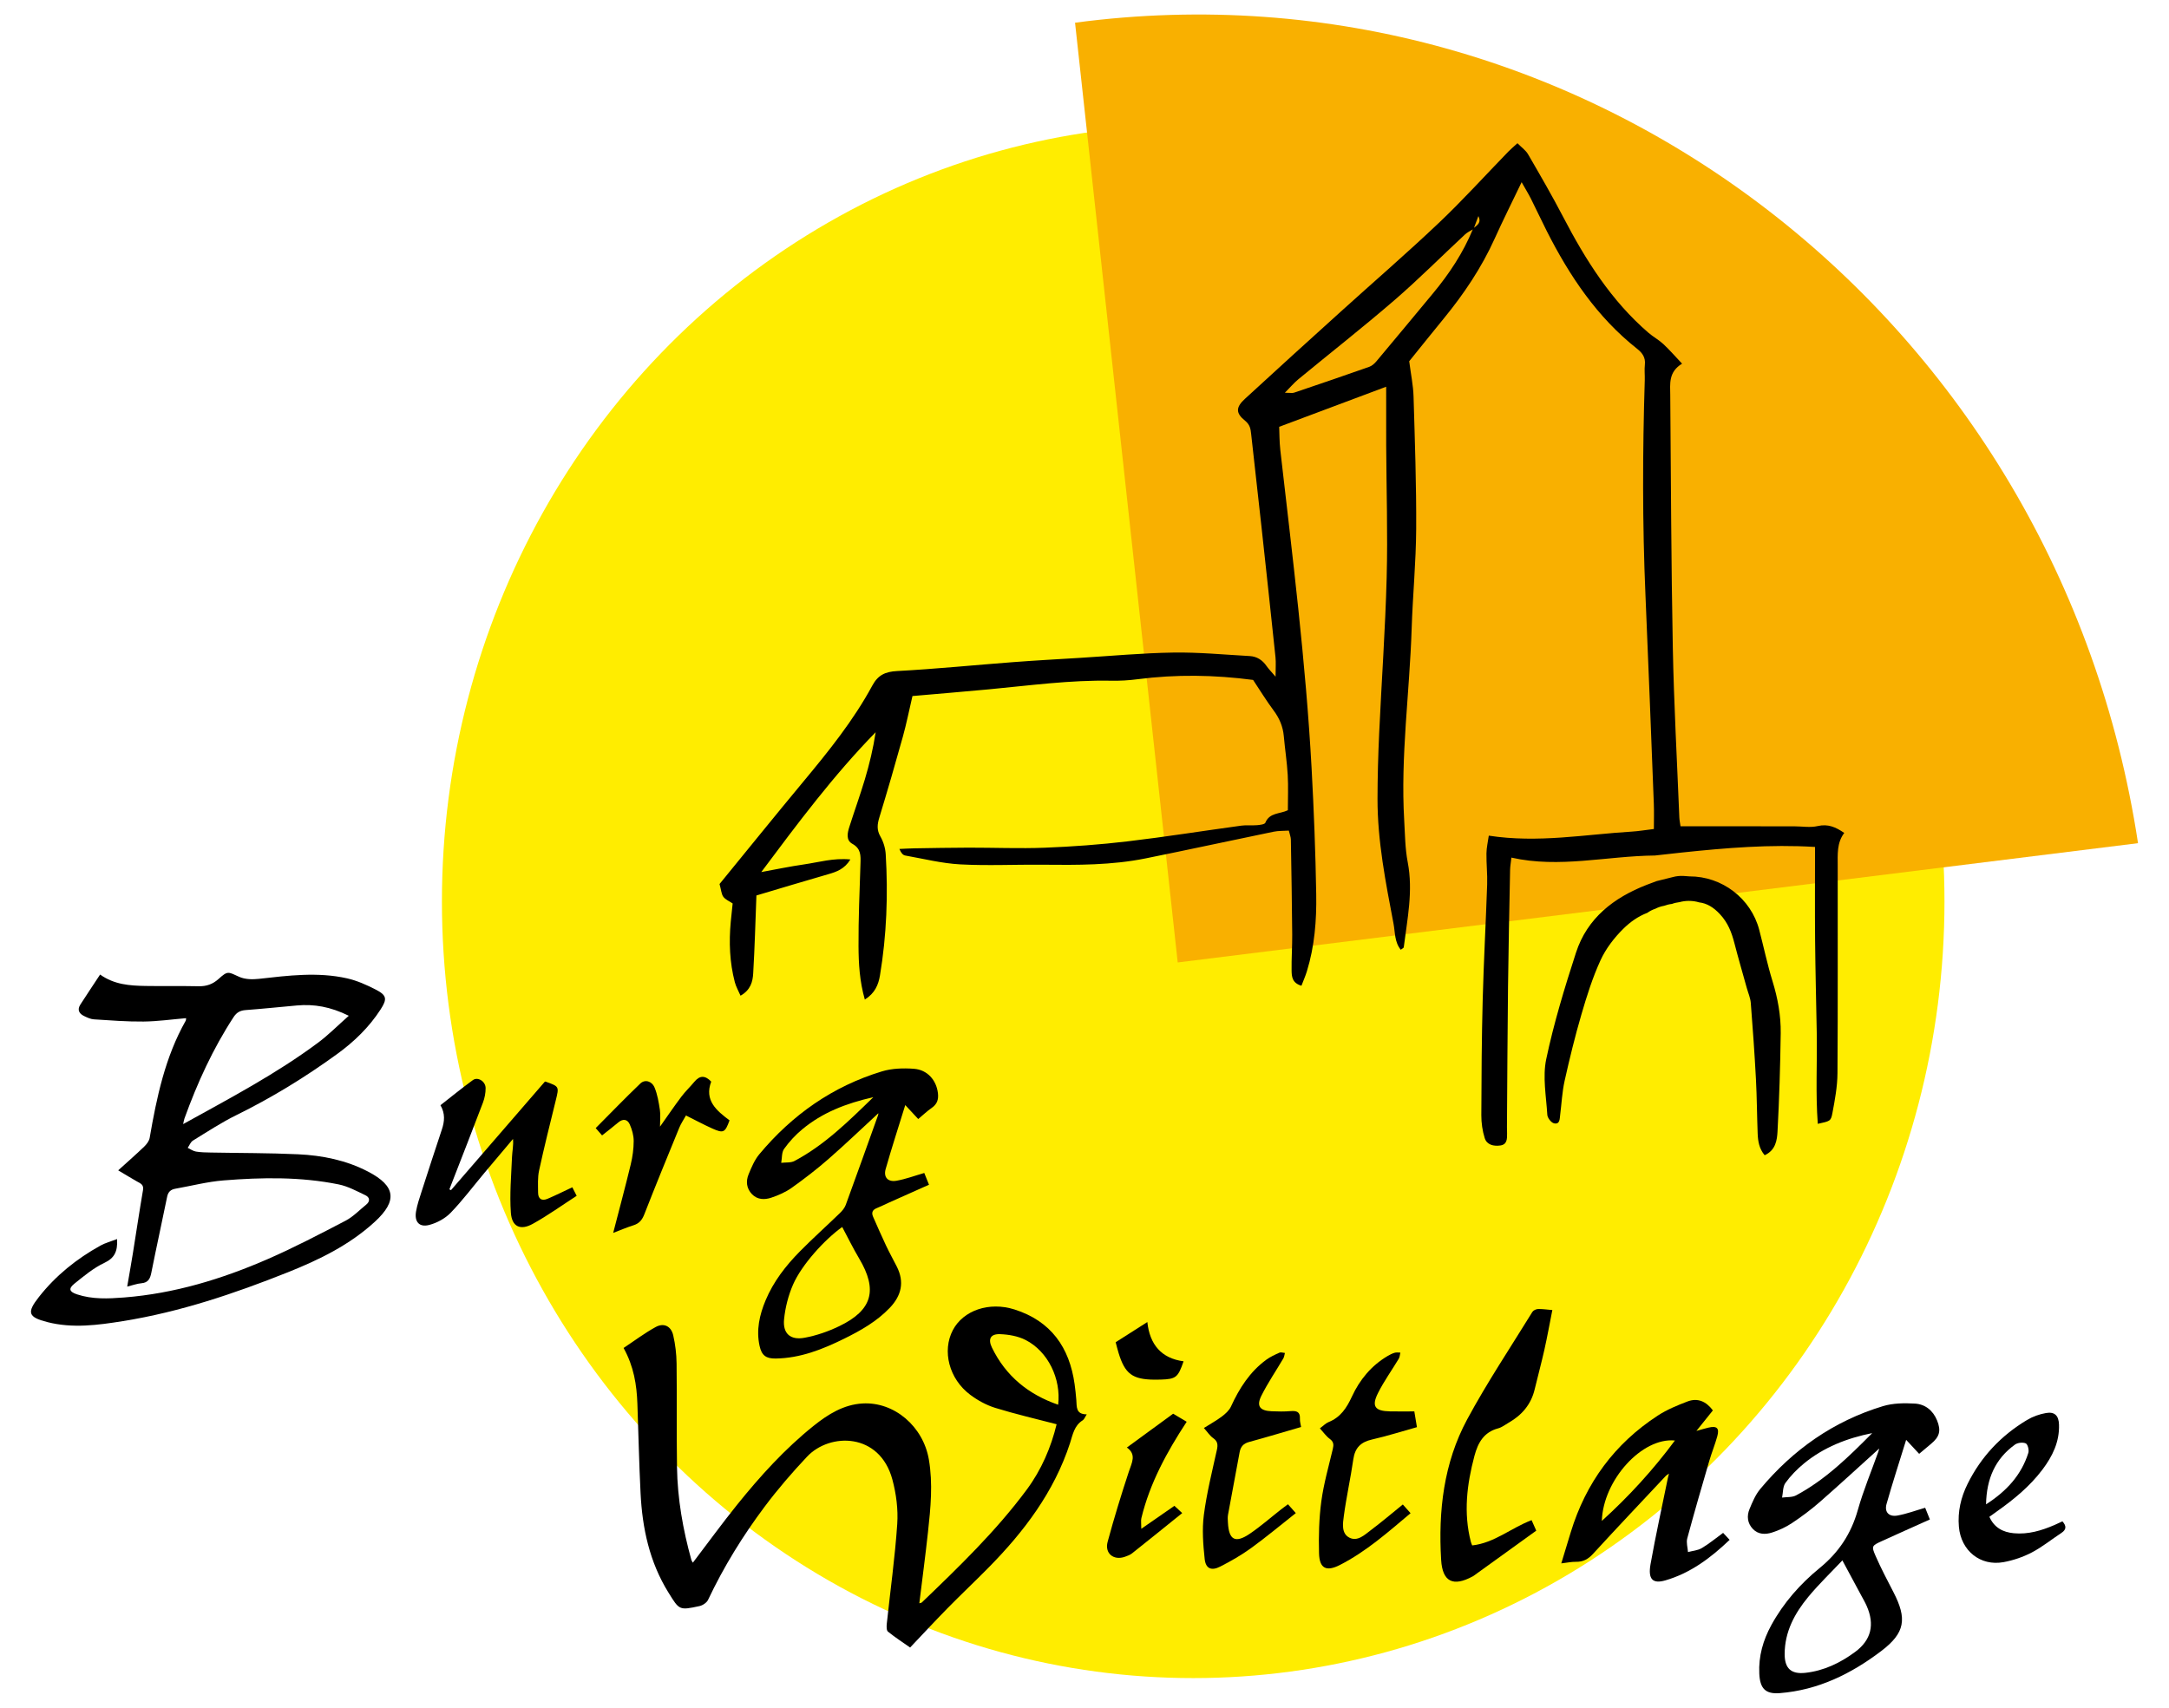 <?xml version="1.0" encoding="UTF-8"?> <svg xmlns="http://www.w3.org/2000/svg" xmlns:xlink="http://www.w3.org/1999/xlink" id="Ebene_1" x="0px" y="0px" width="400px" height="315px" viewBox="0 0 400 315" xml:space="preserve"> <g> <ellipse fill="#FFED00" cx="220.046" cy="166.263" rx="138.548" ry="143.26"></ellipse> <path fill="#F9B000" d="M394.287,155.524C379.592,58.857,292.746-8.383,198.257,4.188l18.934,173.335"></path> <g> <g> <g> <path d="M169.539,295.723c0.271-0.079,0.387-0.077,0.446-0.134c6.851-6.578,13.693-13.171,19.369-20.833 c2.716-3.666,4.474-7.801,5.505-12.055c-3.839-1.005-7.623-1.875-11.321-3.02c-1.636-0.506-3.238-1.385-4.614-2.417 c-3.914-2.934-5.217-8.093-3.201-11.926c1.909-3.629,6.677-5.294,11.361-3.809c6.719,2.131,10.149,6.988,11.094,13.798 c0.134,0.962,0.237,1.93,0.314,2.899c0.098,1.236-0.126,2.652,1.923,2.649c-0.319,0.487-0.455,0.921-0.747,1.102 c-1.575,0.976-1.835,2.661-2.337,4.205c-2.938,9.022-8.488,16.334-15.043,22.98c-2.495,2.53-5.083,4.97-7.574,7.504 c-2.281,2.319-4.489,4.709-6.873,7.219c-1.28-0.898-2.735-1.845-4.082-2.925c-0.283-0.227-0.274-0.958-0.223-1.439 c0.652-6.14,1.515-12.264,1.93-18.419c0.183-2.709-0.187-5.57-0.896-8.203c-2.34-8.686-11.527-8.684-15.733-4.218 c-2.762,2.933-5.409,6.004-7.824,9.226c-4.03,5.376-7.549,11.09-10.432,17.183c-0.25,0.527-0.992,1.023-1.588,1.152 c-3.749,0.811-3.709,0.746-5.722-2.498c-3.489-5.621-4.817-11.844-5.14-18.328c-0.274-5.493-0.389-10.994-0.585-16.492 c-0.124-3.478-0.65-6.867-2.547-10.29c1.971-1.306,3.86-2.732,5.913-3.861c1.509-0.83,2.853-0.17,3.243,1.528 c0.388,1.692,0.597,3.459,0.619,5.196c0.079,6.378-0.021,12.759,0.077,19.136c0.089,5.812,1.096,11.506,2.652,17.102 c0.048,0.173,0.177,0.324,0.276,0.499c2.742-3.604,5.369-7.22,8.168-10.697c4.251-5.278,8.796-10.296,14.106-14.55 c2.646-2.12,5.528-3.916,9.012-4.118c5.871-0.339,11.188,4.24,12.233,10.336c0.766,4.471,0.323,8.932-0.162,13.384 C170.661,286.934,170.085,291.267,169.539,295.723z M195.14,259.101c0.564-4.784-1.859-9.819-5.995-11.938 c-1.401-0.717-3.128-1.023-4.721-1.078c-1.763-0.061-2.26,0.903-1.49,2.485C185.485,253.813,189.648,257.207,195.14,259.101z"></path> <path d="M353.924,268.159c-0.77-0.829-1.427-1.536-2.396-2.579c-1.28,4.146-2.525,7.963-3.616,11.823 c-0.424,1.502,0.437,2.419,2.011,2.138c1.698-0.303,3.34-0.924,5.112-1.436c0.263,0.654,0.546,1.359,0.868,2.161 c-3.007,1.351-5.924,2.649-8.829,3.975c-1.888,0.861-1.983,0.925-1.176,2.769c0.991,2.265,2.148,4.458,3.284,6.657 c2.542,4.922,2.171,7.508-2.249,10.866c-5.527,4.199-11.655,7.216-18.722,7.765c-2.657,0.206-3.643-0.872-3.768-3.604 c-0.147-3.203,0.693-6.154,2.217-8.939c2.254-4.117,5.33-7.608,8.913-10.531c3.533-2.883,5.804-6.327,7.037-10.691 c1.027-3.635,2.497-7.146,3.766-10.713c0.092-0.257,0.15-0.527,0.181-0.639c-3.61,3.26-7.251,6.618-10.977,9.878 c-1.607,1.406-3.336,2.691-5.114,3.875c-1.117,0.743-2.385,1.328-3.665,1.738c-1.215,0.39-2.544,0.392-3.544-0.657 c-1.015-1.064-1.149-2.386-0.616-3.672c0.534-1.288,1.098-2.643,1.976-3.696c6.058-7.27,13.538-12.53,22.628-15.284 c1.848-0.56,3.934-0.587,5.888-0.473c1.886,0.11,3.337,1.254,4.086,3.089c0.773,1.893,0.484,3.019-1.073,4.312 C355.438,266.879,354.738,267.474,353.924,268.159z M339.764,287.815c-2.056,2.181-4.302,4.334-6.274,6.713 c-2.515,3.034-4.36,6.443-4.369,10.55c-0.006,2.645,1.169,3.764,3.82,3.475c3.412-0.372,6.438-1.837,9.158-3.842 c3.009-2.219,3.655-5.076,2.145-8.506c-0.292-0.665-0.665-1.295-1.009-1.936C342.123,292.195,341.006,290.125,339.764,287.815z M345.265,264.338c-4.639,0.926-8.939,2.6-12.603,5.616c-1.264,1.04-2.442,2.25-3.399,3.572 c-0.498,0.688-0.43,1.787-0.617,2.701c0.864-0.122,1.849-0.016,2.573-0.402C336.649,272.93,340.974,268.661,345.265,264.338z"></path> <path d="M312.847,263.933c1.005-0.277,1.601-0.461,2.207-0.605c1.568-0.372,2.066,0.08,1.639,1.612 c-0.429,1.54-1.038,3.029-1.486,4.564c-1.383,4.745-2.765,9.491-4.05,14.262c-0.207,0.769,0.08,1.671,0.138,2.511 c0.852-0.23,1.803-0.293,2.535-0.725c1.333-0.786,2.536-1.792,3.942-2.814c0.339,0.364,0.715,0.766,1.201,1.287 c-3.496,3.337-7.233,6.141-11.863,7.478c-2.336,0.675-3.218-0.22-2.721-3.001c0.955-5.345,2.129-10.651,3.214-15.973 c0.037-0.181,0.092-0.359,0.189-0.728c-0.295,0.21-0.454,0.288-0.567,0.408c-4.494,4.793-9.01,9.565-13.45,14.408 c-0.9,0.981-1.83,1.481-3.146,1.456c-0.812-0.015-1.628,0.168-2.701,0.292c0.613-2.014,1.179-3.882,1.749-5.749 c2.775-9.092,8.081-16.323,16.05-21.513c1.683-1.096,3.597-1.886,5.485-2.604c1.851-0.704,3.419-0.031,4.674,1.648 C314.965,261.297,314.036,262.453,312.847,263.933z M308.882,265.701c-6.065-0.61-13.243,7.308-13.477,14.833 C300.413,275.992,304.873,271.112,308.882,265.701z"></path> <path d="M282.45,280.392c0.285,0.641,0.535,1.205,0.86,1.936c-3.891,2.807-7.75,5.59-11.608,8.373 c-0.039,0.028-0.085,0.047-0.128,0.07c-3.575,1.939-5.557,1.009-5.801-3.033c-0.545-9.018,0.46-17.885,4.795-25.924 c3.663-6.794,7.97-13.243,12.024-19.824c0.18-0.291,0.678-0.528,1.036-0.539c0.817-0.026,1.638,0.104,2.65,0.187 c-0.494,2.487-0.926,4.903-1.461,7.296c-0.551,2.462-1.215,4.899-1.804,7.353c-0.668,2.78-2.365,4.743-4.799,6.133 c-0.633,0.362-1.236,0.852-1.919,1.034c-2.658,0.707-3.737,2.654-4.387,5.099c-1.394,5.242-2.039,10.498-0.657,15.846 c0.046,0.178,0.129,0.348,0.244,0.651C275.577,284.604,278.637,281.846,282.45,280.392z"></path> <path d="M237.52,277.459c0.443,0.5,0.857,0.965,1.448,1.632c-2.742,2.162-5.416,4.401-8.231,6.444 c-1.799,1.305-3.754,2.426-5.738,3.435c-1.605,0.816-2.645,0.361-2.836-1.416c-0.289-2.687-0.498-5.459-0.152-8.119 c0.525-4.029,1.52-8.001,2.398-11.978c0.211-0.957,0.178-1.598-0.688-2.206c-0.605-0.424-1.031-1.103-1.704-1.855 c1.248-0.787,2.348-1.387,3.334-2.135c0.649-0.493,1.334-1.109,1.662-1.826c1.541-3.369,3.483-6.414,6.513-8.632 c0.735-0.538,1.589-0.93,2.427-1.303c0.274-0.122,0.669,0.03,1.009,0.057c-0.096,0.34-0.126,0.72-0.299,1.015 c-1.347,2.292-2.859,4.499-4.043,6.871c-0.957,1.915-0.285,2.775,1.895,2.866c1.166,0.048,2.341,0.07,3.502-0.027 c1.115-0.092,1.781,0.126,1.712,1.425c-0.027,0.511,0.143,1.032,0.217,1.504c-3.27,0.949-6.421,1.901-9.597,2.763 c-1.032,0.28-1.55,0.86-1.735,1.858c-0.714,3.859-1.448,7.714-2.149,11.575c-0.085,0.471-0.038,0.972-0.012,1.457 c0.169,3.197,1.36,3.851,4.042,2.028c2.006-1.364,3.841-2.979,5.754-4.478C236.627,278.116,237.018,277.834,237.52,277.459z"></path> <path d="M243.407,263.458c0.66-0.486,1.078-0.943,1.597-1.15c2.226-0.887,3.349-2.625,4.323-4.733 c1.424-3.082,3.565-5.678,6.555-7.451c0.416-0.246,0.858-0.473,1.318-0.609c0.324-0.097,0.699-0.026,1.051-0.03 c-0.094,0.379-0.103,0.808-0.295,1.128c-1.268,2.117-2.727,4.135-3.829,6.333c-1.233,2.458-0.572,3.329,2.22,3.382 c1.454,0.028,2.908,0.005,4.478,0.005c0.16,0.967,0.316,1.907,0.481,2.905c-2.81,0.785-5.527,1.651-8.299,2.282 c-2.052,0.467-3.126,1.521-3.431,3.632c-0.505,3.499-1.28,6.96-1.752,10.463c-0.186,1.381-0.485,3.213,1.004,3.993 c1.527,0.8,2.844-0.522,4.017-1.401c1.981-1.486,3.868-3.097,5.859-4.707c0.481,0.542,0.912,1.029,1.428,1.611 c-4.091,3.433-8.152,7.056-13.042,9.552c-2.495,1.274-3.765,0.645-3.838-2.156c-0.084-3.194-0.004-6.429,0.422-9.59 c0.439-3.257,1.36-6.45,2.119-9.66c0.185-0.781,0.168-1.319-0.562-1.855C244.56,264.909,244.063,264.176,243.407,263.458z"></path> <path d="M366.877,279.776c0.889,1.994,2.483,2.838,4.497,3.029c2.644,0.252,5.099-0.481,7.489-1.512 c0.488-0.21,0.967-0.443,1.483-0.68c0.729,0.817,0.788,1.493-0.185,2.133c-1.825,1.202-3.542,2.601-5.467,3.607 c-1.604,0.838-3.401,1.448-5.183,1.779c-4.319,0.801-7.878-2.121-8.258-6.517c-0.242-2.798,0.365-5.411,1.595-7.896 c2.483-5.018,6.184-8.934,10.966-11.801c1.055-0.632,2.299-1.078,3.512-1.287c1.604-0.277,2.332,0.491,2.389,2.125 c0.111,3.183-1.205,5.857-3.054,8.311c-2.339,3.105-5.31,5.534-8.464,7.757C367.764,279.129,367.338,279.443,366.877,279.776z M366.262,277.474c3.802-2.436,6.506-5.404,7.799-9.498c0.162-0.513-0.109-1.576-0.473-1.742 c-0.533-0.244-1.497-0.137-1.99,0.218C367.965,269.073,366.346,272.73,366.262,277.474z"></path> <path d="M207.817,266.994c2.866-2.095,5.61-4.102,8.53-6.237c0.663,0.395,1.517,0.905,2.496,1.489 c-3.663,5.582-6.793,11.32-8.355,17.775c-0.109,0.453-0.014,0.955-0.014,1.965c2.2-1.526,4.111-2.852,6.107-4.236 c0.357,0.331,0.741,0.688,1.44,1.338c-3.139,2.527-6.186,4.994-9.257,7.431c-0.37,0.294-0.855,0.466-1.31,0.627 c-2.079,0.736-3.768-0.618-3.187-2.76c1.179-4.351,2.498-8.669,3.913-12.949C208.723,269.796,209.636,268.295,207.817,266.994z"></path> <path d="M205.747,247.574c1.951-1.243,3.788-2.414,5.842-3.722c0.446,4.143,2.568,6.689,6.681,7.243 c-1.03,2.99-1.407,3.282-4.217,3.37c-0.389,0.012-0.778,0.018-1.167,0.014c-4.055-0.038-5.431-1.07-6.615-4.968 C206.088,248.911,205.942,248.3,205.747,247.574z"></path> </g> </g> <g> <path d="M21.594,228.547c0.125,2.317-0.498,3.518-2.364,4.397c-1.989,0.936-3.747,2.417-5.486,3.809 c-1.159,0.928-0.98,1.515,0.455,1.99c2.837,0.94,5.756,0.806,8.678,0.577c9.267-0.726,18.037-3.393,26.492-7.08 c4.889-2.132,9.63-4.614,14.363-7.083c1.394-0.727,2.536-1.942,3.784-2.946c0.778-0.626,0.695-1.351-0.117-1.741 c-1.604-0.769-3.228-1.657-4.943-2.005c-7.023-1.425-14.143-1.307-21.238-0.737c-2.984,0.24-5.925,1.009-8.886,1.534 c-0.85,0.151-1.327,0.58-1.511,1.491c-0.944,4.664-1.982,9.308-2.907,13.975c-0.223,1.128-0.569,1.857-1.839,1.968 c-0.804,0.07-1.588,0.365-2.616,0.617c0.37-2.165,0.727-4.152,1.048-6.145c0.626-3.887,1.201-7.782,1.867-11.662 c0.175-1.023-0.486-1.229-1.118-1.588c-1.027-0.583-2.034-1.2-3.459-2.046c1.829-1.658,3.348-2.981,4.796-4.378 c0.447-0.431,0.908-1.028,1.009-1.61c1.295-7.492,2.848-14.897,6.649-21.618c0.065-0.114,0.044-0.277,0.07-0.464 c-2.641,0.223-5.249,0.597-7.86,0.623c-3.05,0.031-6.105-0.213-9.154-0.406c-0.606-0.038-1.216-0.334-1.781-0.601 c-0.937-0.443-1.328-1.155-0.708-2.119c1.178-1.83,2.389-3.639,3.644-5.544c2.624,1.872,5.489,2.057,8.365,2.105 c3.263,0.054,6.528-0.018,9.79,0.053c1.451,0.032,2.611-0.367,3.702-1.353c1.691-1.528,1.745-1.318,3.795-0.384 c1.057,0.482,2.444,0.506,3.641,0.372c5.427-0.608,10.858-1.307,16.266-0.087c1.817,0.41,3.586,1.203,5.255,2.06 c2.068,1.061,2.159,1.742,0.911,3.675c-2.116,3.277-4.875,5.941-8.01,8.218c-5.875,4.265-12.038,8.048-18.564,11.259 c-2.778,1.367-5.387,3.083-8.031,4.709c-0.432,0.266-0.647,0.884-0.963,1.339c0.505,0.238,0.989,0.597,1.519,0.686 c0.905,0.151,1.838,0.163,2.761,0.18c5.355,0.103,10.715,0.072,16.063,0.32c4.49,0.208,8.878,1.091,12.925,3.201 c5.079,2.647,5.455,5.371,1.243,9.243c-4.663,4.287-10.259,7.014-16.06,9.328c-9.852,3.929-19.881,7.316-30.395,9 c-4.614,0.739-9.271,1.37-13.912,0.188c-3.608-0.919-3.853-1.759-1.581-4.647c3.118-3.964,6.973-7.048,11.359-9.479 C19.43,229.244,20.451,228.985,21.594,228.547z M64.321,187.358c-3.386-1.671-6.402-2.183-9.565-1.9 c-3.146,0.282-6.289,0.613-9.439,0.848c-1.01,0.075-1.667,0.419-2.238,1.293c-3.821,5.85-6.693,12.152-9.061,18.702 c-0.1,0.275-0.135,0.574-0.241,1.039c8.605-4.769,17.132-9.246,24.873-15.011C60.576,190.894,62.28,189.161,64.321,187.358z"></path> <path d="M169.337,206.404c-0.759-0.817-1.416-1.524-2.392-2.575c-1.28,4.142-2.524,7.954-3.616,11.809 c-0.427,1.508,0.426,2.43,1.994,2.152c1.699-0.3,3.342-0.92,5.129-1.435c0.259,0.644,0.542,1.347,0.872,2.168 c-2.56,1.142-5.031,2.243-7.5,3.348c-0.709,0.317-1.401,0.679-2.123,0.962c-0.795,0.312-1.026,0.829-0.69,1.592 c0.784,1.774,1.556,3.553,2.385,5.306c0.622,1.316,1.332,2.591,1.99,3.89c1.442,2.848,0.854,5.35-1.288,7.6 c-2.392,2.511-5.353,4.188-8.412,5.696c-3.986,1.965-8.086,3.599-12.628,3.663c-1.784,0.025-2.591-0.559-2.979-2.334 c-0.638-2.914-0.018-5.702,1.107-8.392c1.45-3.466,3.718-6.388,6.326-9.031c2.392-2.424,4.934-4.701,7.381-7.072 c0.437-0.423,0.87-0.941,1.075-1.5c2.02-5.515,3.991-11.048,5.971-16.578c0.044-0.123,0.033-0.266,0.041-0.334 c-3.05,2.813-6.059,5.701-9.196,8.442c-2.158,1.885-4.44,3.643-6.774,5.305c-1.127,0.803-2.459,1.39-3.78,1.828 c-1.211,0.402-2.542,0.4-3.547-0.641c-1.022-1.058-1.16-2.381-0.63-3.668c0.531-1.289,1.094-2.645,1.971-3.698 c6.056-7.27,13.533-12.535,22.623-15.291c1.848-0.56,3.939-0.622,5.886-0.48c2.52,0.185,4.151,2.125,4.435,4.487 c0.144,1.192-0.155,2.047-1.157,2.74C170.977,204.941,170.237,205.652,169.337,206.404z M155.317,226.319 c-3.245,2.315-7.46,6.954-9.064,10.62c-0.874,1.999-1.437,4.226-1.656,6.398c-0.263,2.612,1.14,3.891,3.752,3.416 c2.206-0.401,4.409-1.169,6.434-2.147c6.11-2.95,7.113-6.67,3.657-12.481C157.331,230.261,156.378,228.302,155.317,226.319z M161.056,202.376c-5.068,1.143-9.411,2.855-13.104,5.92c-1.258,1.043-2.401,2.286-3.352,3.613 c-0.466,0.651-0.372,1.703-0.532,2.573c0.823-0.101,1.765,0.023,2.449-0.34C151.996,211.234,156.365,206.943,161.056,202.376z"></path> <path d="M83.171,219.521c5.756-6.654,11.512-13.308,17.314-20.016c-0.018-0.001,0.085-0.017,0.17,0.014 c2.5,0.896,2.468,0.889,1.824,3.503c-1.056,4.285-2.127,8.568-3.063,12.88c-0.284,1.31-0.188,2.712-0.184,4.071 c0.003,1.18,0.685,1.595,1.746,1.144c1.511-0.643,2.982-1.379,4.569-2.122c0.203,0.399,0.435,0.854,0.8,1.573 c-2.714,1.753-5.315,3.631-8.102,5.173c-2.266,1.254-3.838,0.539-4.029-2.027c-0.254-3.414,0.068-6.874,0.207-10.312 c0.043-1.056,0.295-2.103,0.183-3.327c-1.759,2.089-3.523,4.173-5.275,6.267c-2.06,2.461-3.992,5.044-6.214,7.347 c-1.018,1.055-2.518,1.872-3.944,2.248c-1.852,0.489-2.775-0.57-2.45-2.476c0.21-1.235,0.625-2.441,1.01-3.64 c1.233-3.834,2.482-7.663,3.754-11.484c0.496-1.489,0.638-2.938-0.26-4.483c2-1.56,3.948-3.153,5.98-4.632 c0.903-0.657,2.341,0.233,2.349,1.477c0.006,0.899-0.179,1.849-0.499,2.693c-1.855,4.902-3.775,9.779-5.672,14.664 c-0.171,0.44-0.34,0.88-0.51,1.32C82.974,219.425,83.073,219.473,83.171,219.521z"></path> <path d="M113.082,227.408c1.086-4.207,2.215-8.4,3.235-12.62c0.341-1.409,0.544-2.885,0.547-4.331 c0.002-1.022-0.303-2.105-0.721-3.051c-0.428-0.968-1.245-1.118-2.133-0.363c-0.924,0.785-1.893,1.519-2.976,2.383 c-0.366-0.42-0.678-0.778-1.175-1.348c2.746-2.761,5.435-5.548,8.23-8.224c0.847-0.811,2.129-0.462,2.633,0.762 c0.525,1.275,0.758,2.69,0.969,4.066c0.143,0.93,0.027,1.9,0.027,3.129c1.422-2.007,2.637-3.799,3.938-5.528 c0.729-0.969,1.624-1.811,2.399-2.747c0.981-1.186,1.969-1.229,3.105-0.031c-1.304,3.451,0.973,5.345,3.379,7.146 c-0.826,2.266-1.114,2.429-3.19,1.496c-1.591-0.715-3.13-1.544-4.844-2.398c-0.42,0.759-0.913,1.475-1.235,2.261 c-2.174,5.3-4.348,10.601-6.432,15.937c-0.409,1.048-0.927,1.713-2.006,2.053C115.507,226.418,114.226,226.972,113.082,227.408z"></path> </g> </g> <g> <path d="M310.043,157.261c8.276-0.869,16.42-1.553,24.68-1.042c0,5.956-0.041,11.592,0.011,17.228 c0.053,5.654,0.202,11.308,0.303,16.961c0.1,5.603-0.232,11.22,0.192,16.883c2.232-0.498,2.41-0.465,2.691-1.945 c0.462-2.438,0.923-4.922,0.94-7.389c0.089-12.757,0.027-25.515,0.044-38.273c0.003-2.071-0.188-4.2,1.204-6.049 c-1.557-1.079-2.989-1.71-4.899-1.268c-1.364,0.316-2.862,0.049-4.301,0.047c-5.359-0.005-10.719-0.008-16.078-0.011 c-1.601-0.001-3.201,0-4.914,0c-0.094-0.67-0.199-1.126-0.218-1.586c-0.42-10.449-1-20.895-1.204-31.349 c-0.301-15.529-0.345-31.064-0.471-46.597c-0.017-2.053-0.363-4.255,2.182-5.793c-1.277-1.348-2.312-2.55-3.466-3.624 c-0.833-0.777-1.871-1.33-2.737-2.077c-6.878-5.927-11.599-13.436-15.742-21.391c-2.031-3.901-4.242-7.711-6.451-11.517 c-0.443-0.763-1.247-1.317-1.965-2.05c-0.691,0.63-1.202,1.05-1.66,1.522c-4.273,4.399-8.392,8.958-12.838,13.174 c-5.909,5.603-12.08,10.929-18.12,16.394c-5.897,5.335-11.793,10.672-17.641,16.059c-1.689,1.556-1.729,2.618,0.024,4.032 c0.915,0.739,1.021,1.498,1.125,2.448c0.628,5.717,1.284,11.43,1.908,17.147c0.875,8.009,1.742,16.019,2.581,24.032 c0.103,0.982,0.014,1.985,0.014,3.588c-0.847-0.993-1.303-1.446-1.662-1.966c-0.759-1.101-1.784-1.766-3.103-1.839 c-4.687-0.26-9.379-0.716-14.063-0.645c-5.742,0.087-11.478,0.624-17.216,0.976c-4.106,0.252-8.214,0.476-12.315,0.787 c-7.147,0.542-14.284,1.262-21.439,1.646c-2.193,0.117-3.522,0.743-4.567,2.676c-3.482,6.438-8.056,12.107-12.717,17.715 c-5.254,6.321-10.415,12.72-15.458,18.891c0.304,1.1,0.333,1.852,0.701,2.357c0.378,0.519,1.086,0.798,1.716,1.227 c-0.115,1.104-0.246,2.245-0.351,3.387c-0.347,3.753-0.206,7.48,0.752,11.139c0.221,0.844,0.681,1.626,1.054,2.49 c1.88-1.069,2.245-2.617,2.334-4.113c0.281-4.747,0.405-9.503,0.594-14.373c4.27-1.269,8.736-2.622,13.219-3.913 c1.55-0.446,3.008-0.94,4.112-2.729c-3.149-0.307-5.823,0.52-8.524,0.908c-2.649,0.381-5.274,0.935-7.909,1.413 c6.739-9.018,13.33-17.85,21.092-25.791c-0.458,3.013-1.15,5.883-1.994,8.707c-0.879,2.938-1.928,5.824-2.856,8.748 c-0.354,1.115-0.664,2.458,0.552,3.128c1.607,0.885,1.546,2.185,1.499,3.652c-0.161,5.079-0.39,10.16-0.361,15.24 c0.018,3.199,0.194,6.434,1.164,9.835c1.876-1.177,2.508-2.752,2.79-4.443c1.236-7.411,1.512-14.879,1.062-22.368 c-0.067-1.11-0.423-2.299-0.977-3.26c-0.707-1.226-0.578-2.271-0.194-3.53c1.508-4.942,2.947-9.907,4.332-14.885 c0.662-2.38,1.144-4.81,1.772-7.498c4.731-0.413,9.398-0.796,14.061-1.233c7.521-0.706,15.016-1.742,22.601-1.593 c1.624,0.032,3.265-0.066,4.875-0.276c7.07-0.919,14.127-0.81,21.281,0.13c1.233,1.853,2.43,3.815,3.796,5.652 c1.065,1.433,1.709,2.947,1.866,4.719c0.21,2.382,0.585,4.753,0.722,7.138c0.125,2.172,0.026,4.356,0.026,6.524 c-1.454,0.722-3.376,0.404-4.15,2.304c-0.129,0.317-1.007,0.411-1.552,0.459c-0.951,0.083-1.926-0.046-2.868,0.082 c-7.019,0.959-14.018,2.078-21.052,2.908c-5.035,0.594-10.108,0.965-15.174,1.163c-4.686,0.183-9.387-0.018-14.081-0.01 c-3.353,0.006-6.705,0.074-10.057,0.127c-0.902,0.014-1.804,0.075-2.706,0.114c0.311,0.751,0.663,1.136,1.071,1.209 c3.381,0.602,6.755,1.454,10.164,1.637c5.066,0.272,10.158,0.011,15.239,0.063c6.337,0.065,12.675,0.095,18.918-1.165 c7.88-1.59,15.737-3.301,23.611-4.924c0.901-0.186,1.85-0.142,2.816-0.207c0.171,0.725,0.367,1.182,0.375,1.643 c0.102,5.846,0.2,11.692,0.249,17.539c0.018,2.205-0.151,4.412-0.115,6.616c0.018,1.091,0.08,2.313,1.817,2.82 c0.358-0.941,0.732-1.784,1.002-2.66c1.429-4.63,1.803-9.422,1.723-14.208c-0.13-7.753-0.43-15.508-0.853-23.251 c-1.072-19.636-3.536-39.139-5.766-58.664c-0.18-1.578-0.159-3.18-0.21-4.315c6.757-2.532,13.068-4.896,19.73-7.392 c0,3.728-0.014,7.26,0.003,10.792c0.04,8.136,0.304,16.278,0.089,24.407c-0.253,9.582-0.943,19.152-1.384,28.73 c-0.185,4.022-0.299,8.05-0.305,12.076c-0.011,7.802,1.505,15.424,2.954,23.044c0.305,1.605,0.173,3.381,1.333,4.8 c0.289-0.229,0.537-0.326,0.552-0.452c0.653-5.21,1.759-10.375,0.732-15.695c-0.487-2.525-0.499-5.148-0.65-7.731 c-0.689-11.827,0.996-23.565,1.376-35.352c0.198-6.131,0.8-12.254,0.834-18.382c0.045-8.146-0.243-16.296-0.485-24.441 c-0.06-2.036-0.489-4.061-0.8-6.496c1.919-2.375,4.133-5.141,6.375-7.883c3.716-4.542,6.966-9.37,9.389-14.743 c1.518-3.365,3.178-6.667,4.967-10.401c0.725,1.283,1.269,2.163,1.732,3.084c0.99,1.968,1.911,3.971,2.908,5.936 c4.197,8.276,9.276,15.881,16.66,21.711c0.961,0.759,1.577,1.604,1.429,2.925c-0.105,0.946,0.011,1.915-0.019,2.872 c-0.411,13.224-0.443,26.445,0.13,39.667c0.555,12.83,1.041,25.663,1.541,38.496c0.059,1.503,0.008,3.01,0.008,4.615 c-1.604,0.194-2.821,0.404-4.045,0.478c-8.661,0.523-17.287,2.147-26.399,0.749c-0.155,1.11-0.416,2.187-0.432,3.268 c-0.029,1.911,0.195,3.828,0.13,5.737c-0.242,7.092-0.637,14.179-0.824,21.273c-0.187,7.095-0.229,14.194-0.251,21.292 c-0.004,1.409,0.202,2.873,0.623,4.213c0.398,1.268,1.663,1.534,2.871,1.366c1.285-0.178,1.257-1.243,1.254-2.224 c-0.001-0.384-0.025-0.768-0.022-1.151c0.061-8.635,0.095-17.27,0.196-25.904c0.084-7.19,0.243-14.379,0.383-21.568 c0.012-0.629,0.131-1.255,0.241-2.253c8.878,1.994,17.511-0.297,26.481-0.389 M310.043,158.189 M305.517,162.517 c-0.787,0.295-1.317,0.487-1.842,0.692c-6.076,2.37-10.964,6.123-13.038,12.513c-2.096,6.461-4.085,12.993-5.485,19.628 c-0.691,3.271-0.007,6.848,0.198,10.278c0.034,0.572,0.727,1.462,1.25,1.573c1.088,0.231,1.026-0.827,1.12-1.565 c0.267-2.092,0.363-4.221,0.82-6.27c0.916-4.104,1.915-8.198,3.093-12.233c0.992-3.396,2.058-6.808,3.528-10.012 c0.978-2.132,2.507-4.131,4.185-5.79c1.252-1.238,2.719-2.305,4.457-2.963c0.428-0.311,0.912-0.566,1.458-0.745 c0.488-0.252,1.029-0.445,1.634-0.551c0.444-0.164,0.922-0.286,1.446-0.345c0.426-0.166,0.903-0.266,1.405-0.332 c0.522-0.142,1.089-0.227,1.711-0.227c0.692,0,1.32,0.1,1.889,0.274c1.434,0.163,2.667,0.915,3.853,2.192 c1.464,1.577,2.137,3.337,2.646,5.304c0.718,2.777,1.523,5.532,2.29,8.296c0.256,0.92,0.665,1.829,0.739,2.763 c0.37,4.672,0.7,9.348,0.95,14.027c0.179,3.348,0.191,6.704,0.318,10.055c0.054,1.417,0.278,2.805,1.292,4.003 c2.036-0.928,2.284-2.787,2.371-4.409c0.323-6.027,0.506-12.065,0.586-18.101c0.043-3.263-0.545-6.462-1.515-9.611 c-0.956-3.106-1.621-6.3-2.445-9.448c-1.518-5.805-6.866-9.883-12.882-9.865c-0.456,0.001-1.662-0.271-3.106,0.142 L305.517,162.517z M305.212,157.796 M264.298,54.073c-3.484,4.201-6.968,8.402-10.477,12.583c-0.35,0.417-0.819,0.834-1.318,1.009 c-4.603,1.622-9.223,3.199-13.847,4.761c-0.336,0.114-0.744,0.015-1.705,0.015c1.04-1.05,1.689-1.828,2.458-2.462 c5.913-4.873,11.948-9.604,17.746-14.61c4.488-3.875,8.681-8.092,13.027-12.135c0.407-0.379,0.934-0.629,1.423-0.92 C269.823,46.643,267.271,50.489,264.298,54.073z M271.83,42.02c0.27-0.722,0.54-1.443,0.81-2.165 C273.233,41.054,272.461,41.491,271.83,42.02z"></path> </g> </g> </svg> 